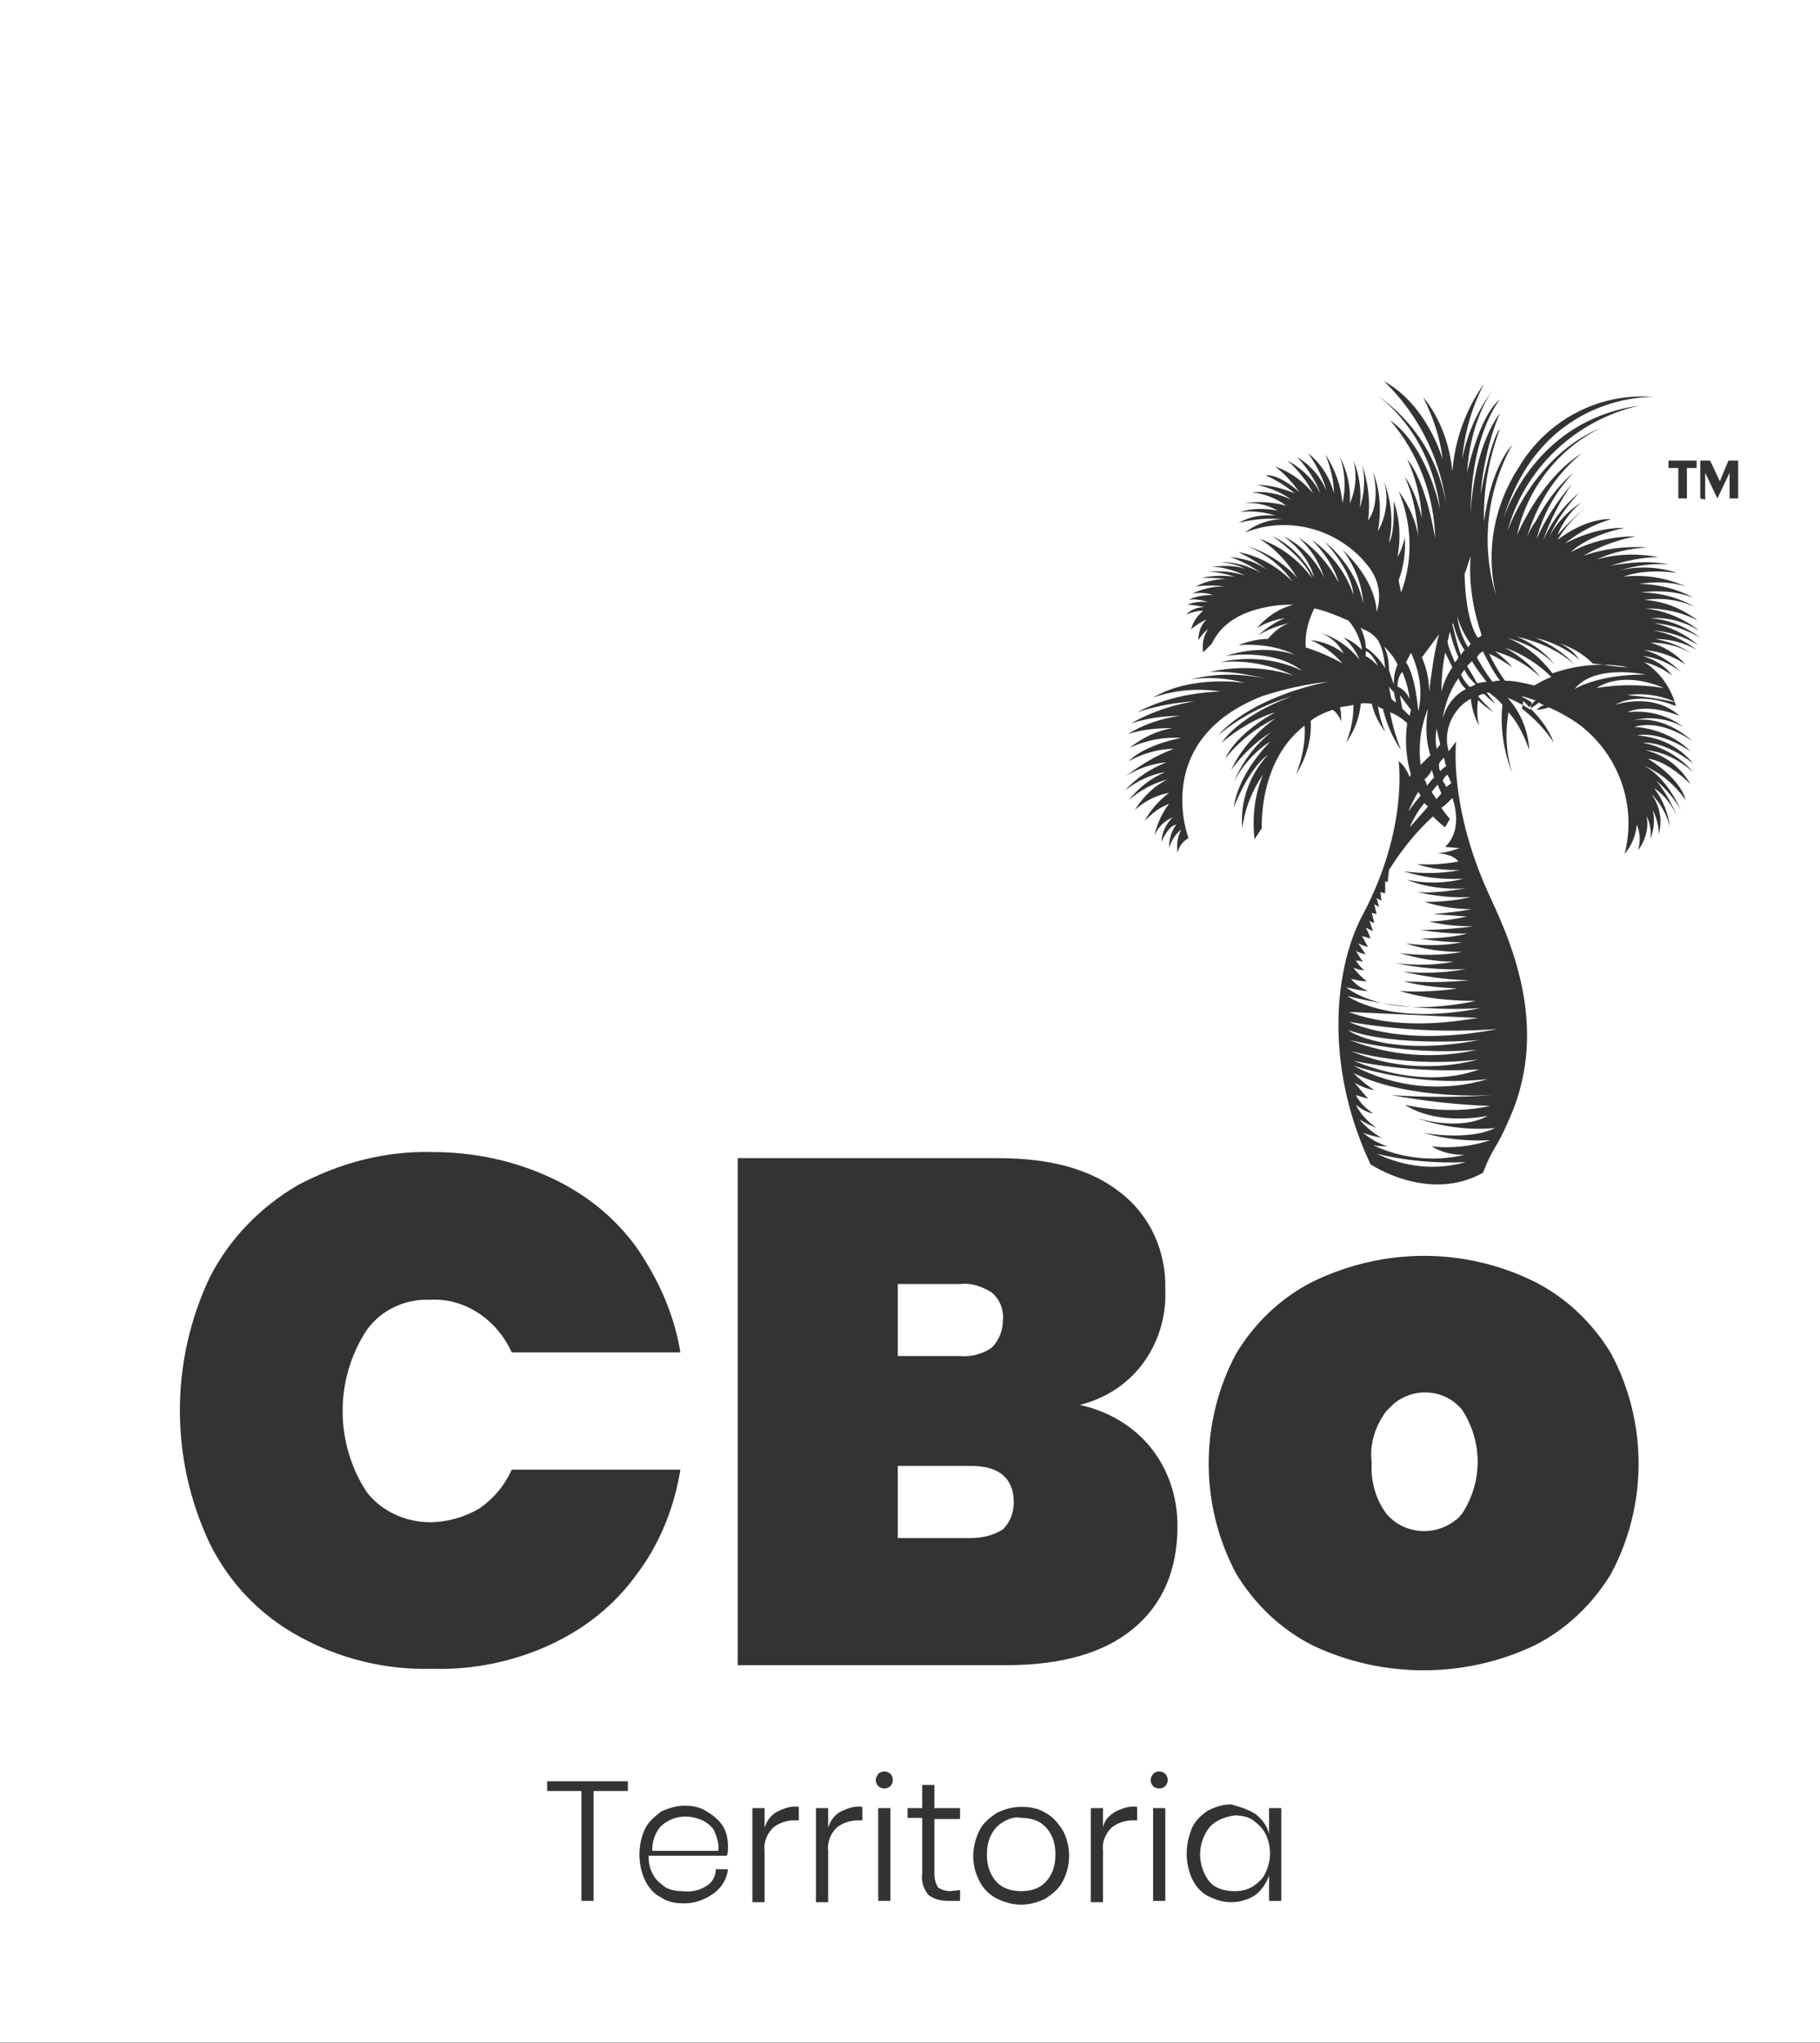 <svg version="1.2" xmlns="http://www.w3.org/2000/svg" viewBox="0 0 1552 1742" width="1552" height="1742"><rect x="0" y="0" width="1552" height="1742" fill="#333333" stroke="none"/><style>.a{fill:#fff}</style><path fill-rule="evenodd" class="a" d="m1552 0v1741.7h-1552v-1741.7zm-318.7 430.2c-6.1-37.5-27-71.1-58.8-93 9.9 7.1 45.6 36.4 53.6 97.2 0 0-10.4-53.2-42.7-76.1 24 28.2 37.5 63.6 38.5 101.1 0 0-7.2-47.9-23.9-67.7q10.9 23.4 12.5 50c-3.1-12.5-7.3-25-14.6-35.5 7.3 16.7 10.4 33.4 11.5 51.1-2.1-13.6-8.4-27.1-16.7-38.6 11.5 28.2 12.5 58.4 2.1 86.5l-2.1-10.4c4.2-11.5 6.2-24 5.2-36.5-1 5.2-3.1 11.5-6.2 16.7 3.1-16.7 2-32.3-3.2-47.9 0 0 1.1 29.1-4.1 35.4 4.1-17.7 2-35.4-4.2-52.1 4.2 14.6 2.1 29.2-5.2 42.7 3.1-17.7 2.1-34.4-4.2-51 0 0 7.3 26-4.1 41.6 2-16.6 0-32.2-5.3-47.9 3.2 12.5 2.1 26.1-2 37.5 2-13.5 0-28.1-5.2-40.6 3.1 12.5 2 25-3.2 36.5 1.1-13.6-2.1-27.1-8.3-39.6 4.2 12.5 5.2 26 2.1 39.6-1.1-14.6-6.3-29.2-14.6-41.7 4.2 10.4 7.3 21.9 7.3 33.3-3.1-13.5-11.5-26-21.9-34.3 7.3 10.4 12.5 20.8 15.6 32.2-5.2-12.5-13.5-21.8-25-29.1 8.4 9.4 15.7 19.8 19.8 31.2-6.2-12.5-16.6-21.8-28.1-28.1q14.1 12.5 21.9 28.1c-8.4-10.4-19.8-18.7-32.3-22.9 8.3 6.3 14.6 13.6 20.8 21.9 0 0-16.6-15.6-29.1-14.6q14 6.3 25 15.6c-9.4-4.1-20.9-7.3-32.3-7.3 10.4 2.1 20.8 6.3 29.1 12.5-10.4-5.2-21.8-7.3-33.3-6.2 10.4 1 20.8 5.2 29.2 11.4-11.5-3.1-24-4.1-36.5-2 10.4-1.1 19.8 1 29.2 6.2-10.4-2.1-21.9-2.1-32.3 1.1 10.4-1.1 20.8 0 30.2 3.1q-17.2-1.6-31.3 6.2 18.8-4.7 37.5-3.1c-11.4 0-22.9 4.2-32.2 11.5 38.5-15.7 83.3-2.1 107.2 31.2 7.3 10.4 9.4 24 5.2 36.5 0 0 1.1-25-29.1-53.2 10.4 13.6 16.6 29.2 17.7 45.9-4.2-20.9-16.7-39.6-33.3-53.1 0 0 22.9 22.9 25 45.8-6.3-18.8-18.8-35.4-35.5-46.9 10.5 10.4 18.8 22.9 23 36.5-8.4-15.7-19.8-29.2-34.4-38.6q15.6 14.1 21.9 34.4c-7.3-15.6-19.8-28.1-34.4-35.4 12.5 9.4 21.9 20.8 26 35.4-7.3-14.6-19.8-28.1-35.4-35.4 0 0 27.1 18.7 33.3 35.4-11.4-15.6-27-27.1-44.7-33.3 13.5 8.3 23.9 19.8 32.2 33.3-11.4-12.5-26-21.9-42.7-27.1 15.7 6.3 29.2 16.7 38.6 30.2-12.5-12.5-28.1-21.8-45.9-25 8.4 4.2 17.8 9.4 25 15.7-9.3-7.3-20.8-10.5-32.2-11.5 9.3 3.1 17.7 7.3 26 13.5q-15.6-9.3-34.4-9.3c8 0.8 15.2 2.5 21.6 6.1-4.1-1.8-12.6-3.9-28.9-2 9.4 0 19.8 3.2 28.2 7.3q-15.7-4.7-31.3-3.1c8.3 0 15.6 2.1 22.9 4.2-9.4-1.1-18.7-1.1-28.1 1 6.2 0 13.5 0 20.8 1-9.3 0-17.7 2.1-26 6.3 8.3-1 16.7-1 23.9 0-9.3 0-18.7 2.1-27 6.2 5.2-1 11.4-1 17.7 1.1-7.3 0-14.6 1-20.9 4.2 5.2-1.1 11.5 0 16.7 2-6.2-1-12.5 0-17.7 2.1 5.2 0 9.4 1.1 14.6 2.1q-9.4 0-15.6 6.3c5.2-2.1 9.3-3.2 14.5-3.2-5.2 4.2-8.3 9.4-10.4 15.7 4.2-3.2 8.4-6.3 13.6-8.4-5.2 4.2-7.3 11.5-7.3 17.7 2.1-3.1 5.2-7.3 8.3-9.3-4.2 6.2-5.2 12.5-4.2 19.7l7.3-7.2c10.4-21.9 32.3-29.2 52.1-32.3 6.3-1.1 11.5-1.1 17.7-1.1-12.5 3.1-22.9 10.4-31.2 19.8 7.3-4.2 15.6-7.3 23.9-8.3-8.3 3.1-15.6 8.3-22.9 14.6 8.3-5.2 17.7-8.4 27.1-10.5-7.3 2.1-13.5 7.3-18.8 13.6-8.3 0-16.6 2.1-25 5.2 16.7-1 33.4 1 48 8.3-18.8-6.2-39.6-5.2-59.4 1.1 0 0 39.6-7.3 65.6 12.5-21.9-10.4-46.9-12.5-69.8-7.3 21.9-2.1 42.7 2.1 62.5 11.4-22.9-7.3-47.9-8.3-71.9-3.1 16.7-1 33.4 2.1 50 6.3q-32.8-7.9-65.6 0c15.6-2.1 31.3-1.1 45.9 3.1 0 0-44.8-7.3-78.2 12.5 17.7-6.3 37.5-8.3 57.3-5.2-25 1-48.9 6.2-70.8 17.7 15.6-5.2 32.3-8.3 48.9-9.4-18.7 3.1-37.5 9.4-54.1 18.8 13.5-4.2 27.1-6.3 41.6-6.3-15.6 2.1-31.2 7.3-44.7 15.6 12.5-4.1 25-5.2 38.5-5.2-13.5 2.1-26 8.4-36.5 16.7 13.6-6.3 29.2-9.4 43.8-8.3 0 0-30.2 5.2-44.8 19.8 11.5-6.3 25-10.5 38.5-10.5-14.5 5.2-28.1 13.6-40.6 23 10.4-6.3 21.9-10.5 34.4-11.5-13.6 5.2-26.1 13.5-35.4 24q15.6-12.5 34.3-15.7c-12.5 5.2-22.9 13.6-31.2 24 9.4-8.3 20.8-14.6 33.3-17.7-11.4 5.2-20.8 14.6-28.1 26 8.3-7.3 17.7-12.5 29.2-14.6-8.4 6.3-15.7 14.6-20.9 24 6.3-6.3 12.5-11.5 20.9-14.6-6.3 8.3-10.4 17.7-12.5 27.1q4.7-10.9 15.6-15.6c-5.2 5.2-9.4 12.5-9.4 20.8 0 0 5.2-13.5 12.5-14.6-4.1 5.2-6.2 12.5-6.2 19.8 2.1-6.2 5.2-11.4 10.4-15.6-3.1 6.2-4.2 12.5-3.1 19.8q1.5-7.8 9.3-12.5c0 0-32.3-83.4 62.5-120.9 18.8-6.2 37.5-10.4 57.3-12.5 0 0-62.5 10.5-94.8 45.9 18.8-15.6 40.7-27.1 63.6-33.4 0 0-41.7 13.6-60.4 39.6 13.5-11.4 29.1-20.8 45.8-26 0 0-32.3 16.7-42.7 39.6 11.4-14.6 26-26.1 42.7-34.4-15.6 11.5-29.2 26-37.5 43.7 9.4-12.5 20.8-23.9 34.4-32.2-14.6 11.4-25 26-32.3 42.7 7.3-13.6 17.7-26.1 31.2-34.4 0 0-27.1 26-31.2 56.2 0 0 12.5-33.3 29.1-44.8-15.6 16.7-23.9 39.6-21.8 62.5 2.1-16.6 8.3-32.2 17.7-45.8-7.3 17.7-9.4 36.5-7.3 55.2l6.2-9.4c0 0-3.1-57.2 36.5-87.5 1 13.6-2.1 28.2-7.3 41.7 8.3-13.5 13.5-29.2 12.5-45.8 5.2-4.2 12.5-7.3 18.7-9.4 3.2 2.1 6.3 6.3 7.3 10.4 0-4.1 0-8.3-1-12.5 4.2-1 7.3-1 11.5-2.1 0 11.5-2.1 21.9-6.3 32.3 7.3-10.4 11.5-21.8 12.5-33.3 3.1-1 6.3 0 9.4 0 2.1 9.4 6.2 16.7 11.4 24q-4.6-11-6.2-21.9c1 1 3.1 2.1 4.2 2.1 3.1 12.5 8.3 25 15.6 35.4-4.2-10.4-7.3-20.9-9.4-32.3 5.2 2.1 10.4 5.2 14.6 9.4q-3.1 21.8 3.1 43.7l-1 2.1c-2.1-5.2-5.2-10.4-9.4-13.5 0 0 8.3 57.2-30.2 130.2-22.9 41.6-35.4 125 6.2 213.5 0 0 49 33.3 95.9 7.3 9.3-24 10.4-17.7 22.9-46.9 35.4-80.2-2.1-156.2-18.8-192.7-33.3-73.9-27-128.1-27-128.1l-6.3 8.3c-5.2-16.6 3.1-36.4 18.8-44.8 1 8.4 3.1 15.7 7.2 22.9-2-7.2-2-14.5-1-21.8 4.2 4.1 8.3 7.3 13.5 10.4 0 0-5.2-4.2-13.5-13.6 1-1 3.1-2 5.2-2 5.2 5.2 9.4 8.3 9.4 8.3 0 0-3.1-4.2-7.3-9.4h2.1c4.1 3.1 8.3 6.3 11.4 10.4-2.1 19.8 1.1 39.6 8.4 58.4-5.2-16.7-6.3-34.4-3.2-52.1 8.4 9.4 13.6 20.8 17.7 32.3-1-16.7-7.2-32.3-18.7-44.8 4.7 2 8.9 4 13 6.3l-0.5 3.1c10.4 8.3 19.8 17.7 27.1 29.1-4.2-11.4-11.4-20.7-19.7-29l0.1-0.3 7.1-5c1 1 3.1 2 4.1 2-2 1.1-4.1 2.1-6.2 4.2 3.1 0 7.3-1 10.4-2.1 9.4 4.2 18.8 9.4 27.1 15.6 33.3 26.1 47.9 68.8 37.5 109.4 6.2-7.3 9.4-15.6 10.4-25 3.1 7.3 3.1 14.6 1.1 21.9 6.2-8.3 9.3-18.8 7.2-29.2 3.2 6.3 4.2 13.6 3.2 19.8 3.1-8.3 4.1-16.6 2.1-25 3.1 6.3 5.2 13.6 5.2 20.9q4.6-18.8-6.3-34.4c7.3 7.3 13.5 17.7 15.6 28.1-1-11.5-6.2-24-13.5-33.3 9.4 6.2 15.6 14.6 19.8 25-4.2-11.5-10.4-21.9-17.7-31.3 8.3 7.3 15.6 15.6 20.8 25-12.5-27.6-28-36.2-32.2-38.1 15.1 6.3 27.2 16.6 36.4 29.8-5.2-19.8-32.3-35.4-32.3-35.4 17.7 2.1 36.4 21.8 36.4 21.8-8.3-14.5-21.8-25-38.5-29.1 14.6 1 29.2 8.3 40.6 18.7-10.4-12.5-26-21.8-42.7-25 20.8-1 42.7 17.7 42.7 17.7-11.4-14.5-29.1-22.9-47.9-23.9 20.8-4.2 45.8 13.5 45.8 13.5-12.5-12.5-30.2-19.8-47.9-20.8 24-7.3 50 12.5 50 12.5-26.9-24-50-18.3-51.9-17.8 14.5-4.1 30.1-2 43.6 5.3-13.6-10.4-31.3-14.6-47.9-12.5 18.7-8.3 44.8 3.1 44.8 3.1-22.9-20.8-55.2-9.4-55.2-9.4 22.9-12.5 52 1.1 52 1.1l-0.8-3.2 0.8 0.2q-0.5-0.3-1-0.5c0 0 0 0.1 0 0.1h0.1q0 0.1 0.1 0.2h-0.1q-0.1-0.1-0.1-0.2c-13.3-3-27.4-5-40.6-6 13.1-2 28.2-0.1 40.6 5.7-4.6-14-13.6-26.1-26-33.8 9.3 2.1 16.6 6.2 23.9 11.4-6.2-8.3-14.6-13.5-25-16.6 11.5 1 22.9 6.2 32.3 13.5q-14.1-14.1-31.2-18.7c12.5 1 25 5.2 35.4 12.5-8.4-9.4-18.8-15.7-30.2-18.8 12.5 0 25 3.1 35.4 9.4q-14.1-9.4-31.3-12.5c12.5 0 25 3.1 35.4 9.4-10.4-8.4-23.9-14.6-37.4-16.7 13.5 1 27 5.2 38.5 12.5-10.4-9.4-24-15.6-37.5-18.8q5.2 0.5 10.4 1.5 5.1 1 10.1 2.5 5 1.6 9.8 3.8 4.8 2.1 9.3 4.7c-12.5-9.3-27.1-15.6-42.7-16.6 14.5-1.1 29.1 3.1 41.6 10.4-13.5-10.4-29.1-16.7-45.8-18.8 15.6 0 31.2 3.2 44.8 10.5-13.6-10.5-29.2-16.7-45.8-17.7q23.4-3.2 43.7 6.2-21.9-12.5-46.9-12.5c15.7-2.1 30.2-1 44.8 4.2-13.5-7.3-30.2-11.5-45.8-11.5 12.5-2.1 26-2.1 39.6 2.1-16.7-7.3-34.4-10.4-53.1-8.3 14.5-5.2 30.2-5.2 45.8-3.2-15.6-5.2-33.3-6.2-50-2 14.6-4.2 28.1-6.3 42.7-5.3-15.6-3.1-32.3-2-49 1.1 12.5-4.2 27.1-7.3 40.7-7.3-17.7-3.1-35.5-3.1-53.2 2.1 13.6-6.3 28.2-9.4 43.8-10.4-18.8-1.1-37.5 1-55.2 7.3 14.6-8.4 29.1-13.6 44.8-16.7-18.8 0-38.6 4.2-55.2 13.5 14.5-14.6 45.8-20.8 45.8-20.8-17.7 0-35.4 5.2-51 13.5 11.4-9.3 25-16.6 39.5-20.8-22.9-1-45.8 17.7-45.8 17.7 6.3-10.4 14.6-19.8 24-27.1-8.4 6.3-16.7 14.6-24 22.9 4.2-10.4 11.5-20.8 20.8-28.1-11.4 7.3-21.8 17.7-28.1 30.2 6.3-14.6 15.6-27.1 26.1-38.5-13.6 11.4-24 25-31.3 41.7 6.3-17.8 14.6-34.4 25-49-12.5 14.6-22.9 30.2-30.2 46.9 5.2-20.9 16.7-40.7 31.2-56.3-13.5 11.5-23.9 26.1-32.2 41.7-3.2 4.2-5.3 8.3-7.3 13.5 8.3-28.1 23.9-53.1 46.8-71.8-35.4 21.8-55.2 69.7-55.2 69.7 8.4-39.5 35.4-73.9 71.9-91.6-58.3 23.9-80.2 88.5-80.2 88.5 14.6-54.1 58.3-94.8 112.5-107.3-79.1 11.3-108.1 74.9-115.6 95.5 33.3-107.5 128.1-102.8 128.1-102.8-46.9-4.1-91.7 19.8-115.6 60.5-20.9 32.2-28.2 71.8-18.8 109.3-13.5-42.7-8.3-89.6 13.6-129.1-19.8 22.9-24 65.6-24 65.6-1-27.1 4.2-54.2 13.5-79.2-8.3 9.4-16.6 56.3-16.6 56.3 2.1-24 7.3-47.9 16.6-69.8-23.9 33.3-24.9 85.4-24.9 85.4 0-67.7 24.9-96.9 24.9-96.9-17.7 13.6-28.1 62.5-28.1 62.5 2.7-41.2 17.7-64.7 21.9-70.4-13 17.4-22 37.7-26 59 2-23 8.3-44.8 18.7-64.6-15.6 21.9-25 47.9-27.1 75-2.1-22.9-10.4-45.9-25-63.6 8.4 16.7 14.6 34.4 16.7 53.2 0 0-12.5-45.9-50-66.7 29.2 28.1 47.9 65.6 53.1 105.2zm65.6 167.7c2.1 1.1 3.1 3.1 5.2 5.2l1.8-2.2-0.6 3.1-0.2 0.2q0.1 0 0.2 0.1l-0.2 0.9c-2.2-1.5-4.4-2.8-6.7-4.1zm7.3 1.1c-3.1-2.1-6.3-4.2-9.4-5.2 3.1 0 5.2 1 8.3 2 3.2 1.1 6.3 2.1 3.2 2.1l-2.4 3zm116.6-200h8.4v26h7.3v-26h8.3v-6.3h-24zm27.1 26l4.2 1v-22.9l10.4 21.9 10.4-21.9v21.9h7.3v-32.3h-8.3l-7.3 17.7-8.3-17.7h-8.4zm-186.4 116.8c-1 1.1-2.1 1.1-3.1 2.1 0 0-10.4-11.5-11.5-54.2l5.3-15.6c-2.1 22.9 2 45.8 9.3 67.7zm-113.5-12.6c6.2 7.3 10.4 16.6 11.4 25-4.1-4.2-9.3-8.4-15.6-10.5 6.3 5.3 10.4 11.5 13.6 18.8-8.4-10.4-19.8-18.8-33.4-22.9 8.4 3.1 15.7 9.4 19.8 17.7-7.3-6.3-17.7-10.4-28.1-11.5 10.4 4.2 19.8 11.5 27.1 19.8-9.4-5.2-20.9-10.4-31.3-13.5-1-11.5 2.1-22.9 7.3-33.4 9.4 2.1 19.8 6.3 29.2 10.5zm104.2 19.9c-1.1 1-2.1 2.1-2.1 3.1-5.2-8.3-8.4-17.7-9.4-27.1 2.1 8.4 6.2 16.7 11.5 24zm-5.3 5.2c-1 1.1-2 2.1-3.1 4.2-3.1-8.4-5.2-17.7-7.3-26.1 0.3-0.6 0.5-1 0.5-1.3 2.1 7.9 5.1 16.4 9.9 23.2zm-86.4-17.8q7.8 3.1 12.5 9.3c4.2 7.3 5.2 14.6 6.2 24-4.1-7.3-10.4-13.6-16.6-17.7 0-6.3-2.1-11.5-4.2-16.7 0-1 1 1.1 2.1 1.1zm81.2 24.1c-1 2-2 3.1-3.1 4.1-2.1-5.2-5.2-11.4-6.2-17.7 1-3.1 1-5.2 2-8.3 2.1 8.3 4.2 14.6 7.3 21.9zm-25 29.1c0-9.3-2-19.8-6.2-29.1l14.6-19.8c-4.2 15.6-6.3 32.3-8.4 48.9zm124-22.9c-9.4-10.4-20.8-17.7-33.3-22.9 13.5 3.1 27 9.4 37.5 18.7-4.2-6.2-10.5-11.4-17.8-14.5 11.5 4.1 20.9 9.3 29.2 17.7 2.8 0.2 5.6 0.6 8.4 1-14.5-0.1-28.9 2.4-42.8 7.3-10.4-13.5-22.9-24-38.5-30.2 15.6 4.2 29.2 11.5 40.6 22.9-8.3-10.4-19.8-18.7-32.3-23.9 17.7 4.1 35.4 11.4 49 23.9zm45.8 2.1c-6.8 0-14.3-1.1-21.8-2.1q10.9 0 21.8 2.1zm-196.8-2.2c-2.1 5.2-3.2 10.4-3.2 16.7 0 0-4.1-11.5-4.1-12.5 0-7.3-1.1-13.6-4.2-19.8 5.2 5.2 9.4 10.4 11.5 15.6zm131.2 10.5c-5.2 2.1-9.4 4.2-14.6 7.3-8.3-2.1-16.7-4.1-25-4.1-5.2-7.3-9.4-14.6-13.5-23 7.3 3.2 13.5 7.3 19.8 11.5-4.2-5.2-9.4-9.4-14.6-13.5 14.6 4.1 27.1 11.4 38.5 21.8-8.3-10.4-18.7-18.7-30.2-25 14.6 5.2 28.1 13.6 39.6 25zm-147.9-9.5c-3.1-3.1-6.3-6.2-10.4-8.3v-4.2c5.2 1 10.4 12.5 10.4 12.5zm104.1 12.7c-2 0-4.1 0-6.2 1-5.2-6.3-9.4-13.5-13.5-20.8 1-2.1 3.1-4.2 5.2-5.2 4.1 8.3 8.3 16.6 14.5 25zm-40.6-11.5c-4.1 6.2-7.3 12.5-9.3 20.8 0-11.4 1-21.8 3.1-33.3zm-29.1 37.6c0 0-2.1-30.2-10.4-41.7l4.2-8.3c7.2 15.6 10.4 33.3 6.2 50zm58.3-25.1c-3.1 0-5.2 1-8.3 1-2.1-4.1-5.2-9.3-8.4-14.5l4.2-4.2c4.2 7.3 9.4 13.5 12.5 17.7zm-9.4 2.1c-2.1 1-3.1 2.1-5.2 2.1-3.1-3.2-5.2-6.3-7.3-10.5 1.1-1 2.1-3.1 3.1-4.1 2.1 5.2 6.3 9.4 9.4 12.5zm-56.2 12.4c-2.1-4.2-5.2-8.4-10.4-10.5 0-4.1 1-9.3 4.1-12.5 3.1 7.3 5.2 14.6 6.3 23zm201-20.8c-41.7 0-60.4 12.5-60.4 12.5 8.4-10.9 23.5-14 36.5-14.4 13-0.4 23.9 1.9 23.9 1.9zm-153.1 12.5c-10.4 5.3-16.7 14.6-19.8 25 2.1-12.5 6.2-23.9 13.5-34.3q1.6 4.7 6.3 9.3zm168.7-1c-19.8-3.1-38.5-3.1-57.3 0 9.4-5.9 19.8-7.3 29.1-6.9 15.6 0.8 28.2 6.9 28.2 6.9zm-230.2 3.1l2.1 9.3c-2.1-1-3.1-2.1-4.1-3.1l-2.1-10.4c1 1 2.1 3.1 4.1 4.2zm14.6 15.5c0 2.1-1 3.2-1 5.2l-6.3-6.2-2.1-11.5zm16.7 38.7l-8.4 8.3c-2-16.6 0-32.3 6.3-47.9-2.1 13.6-2.1 27.1 2.1 39.6zm8.4-9.3l-3.1 4.1c-1.1-6.2-1.1-11.4 0-17.7 0 0 1 6.3 3.1 13.6zm5.1 18.7c-2.1 1.1-3.1 2.1-5.2 4.2-1-2.1-1-4.2-1-6.2 1-2.1 2.1-3.2 4.1-5.3 1.1 3.2 1.1 5.3 2.1 7.3zm-10.4 9.4c-2.1 2.1-4.2 5.2-6.2 7.3 0-2.1-1.1-4.2-2.1-5.2 3.1-3.1 5.2-5.2 6.2-8.3 1.1 2 1.1 4.1 2.1 6.2zm14.6 5.2l-4.2 3.1c-1-2-2.1-4.1-3.1-5.2 1-2 2.1-4.1 4.2-5.2 1 2.1 2.1 4.2 3.1 7.3zm-8.4 8.4c-1 2.1-3.1 3.1-4.1 5.2l-4.2-6.3c1.1-1 3.1-4.1 5.2-6.2 1.1 3.1 2.1 5.2 3.1 7.3zm-17.6 2c-6.3 7.3-10.5 13.6-10.5 13.6 2.1-5.2 5.2-11.5 8.4-16.7zm20.8 43.8l12.5 1.1c-6.3 2-12.5 4.1-18.8 4.1 7.3 1.1 13.6 2.1 17.7 7.3-12.5 2.1-23.9 3.1-35.4 2.1 11.5 4.2 24 5.2 36.5 5.2-15.7 3.1-32.3 3.1-47.9 1 16.6 5.3 33.3 7.3 51 6.3-15.6 4.2-32.3 4.2-47.9 1 15.6 6.3 33.3 8.4 50 7.3-13.6 2.1-28.1 4.2-41.7 3.2 15.6 3.1 30.2 5.2 45.8 4.1-12.5 3.1-26 4.2-39.5 4.2q20.3 6.2 40.6 6.2c-11.5 2.1-21.9 3.2-33.3 4.2 0 0 13.5 1 29.1 2.1-10.4 2.1-21.9 4.2-32.3 4.2 12.5 3.1 25 4.1 37.5 4.1-14.6 2.1-30.2 3.1-44.8 3.1 13.6 2.1 26.1 3.2 39.6 3.2-12.5 3.1-26 4.1-39.6 4.1 11.5 2.1 24 3.2 35.5 3.2-15.7 3.1-32.3 3.1-48 1 15.7 5.2 31.3 7.3 48 7.3-17.8 3.1-35.5 3.1-53.2 1 14.6 4.2 30.2 7.3 45.9 7.3-16.7 3.2-33.4 3.2-50 1.1 19.8 4.1 39.5 6.2 60.4 5.2-17.7 3.1-35.4 4.1-54.2 2.1 18.8 4.1 38.6 7.3 57.3 7.3-18.7 2-37.5 2-56.2 1 15.6 4.2 30.2 5.2 45.8 6.2-15.6 2.1-32.3 3.2-49 2.1 20.9 6.3 42.7 8.4 64.6 8.4 0 0-25.4 6.3-54.3 5.1q-12.8-1.2-25.5-3.2c-11-2.6-21.6-6.8-30.6-13.4 6.2 1 12.5 3.1 18.7 3.1-5.2-2.1-10.4-5.2-14.5-10.4 4.1 1.1 9.3 2.1 13.5 2.1-4.2-3.1-8.3-7.3-11.5-11.5 3.2 1.1 6.3 2.1 9.4 2.1-3.1-2.1-5.2-5.2-7.3-8.3 0 0 3.2 0 6.3 1-3.1-3.1-4.2-6.2-6.3-9.3 3.2 2 5.2 2 8.4 3.1l-6.3-9.4c0 0 4.2 2.1 8.3 3.1-2-3.1-3.1-6.2-5.2-9.3 0 0 4.2 1 7.3 2 0 0-2.1-6.2-4.1-9.3l6.2 3.1-3.1-9.4c1 1.1 2.1 2.1 4.2 2.1l-2.1-8.3 4.1 1-2-8.3 4.1 2.1-2.1-7.3 4.2 2-1-7.2 4.1 1v-10.4l2.1 1 1.1-10.4c10.4-16.7 22.9-32.3 37.5-45.8 3.1 3.1 6.2 6.2 10.4 9.3l4.1-7.2c0 0-3.1-3.2-7.3-9.4 3.2-2.1 6.3-5.2 9.4-8.4 0 0 10.4 26.1-6.2 41.7zm30.2 137.5c-79.2 15.6-113.6-10.4-113.6-10.4q14.8 3.7 29.6 6.1c8.5 1.9 17.1 2.9 25.5 3.2 19.6 1.9 39.2 2.2 58.5 1.1zm-44.8-171.8c-8.3 9.4-15.6 17.7-15.6 17.7 3.1-7.3 7.3-14.6 12.5-20.8zm42.8 180.2c-10.5 1.1-63.6 12.5-110.5-5.2zm16.5 9.4c-81.9 15.8-123.6-4.9-126.9-6.2 41.6 7.2 84.3 9.3 126.9 6.2zm-15.6 9.4c-77.1 14.6-111.4-7.3-111.4-8.4 41.6 14.6 111.4 8.4 111.4 8.4zm-2.1 8.3c-36.4 8.3-73.9 5.2-108.3-8.3 35.4 8.3 71.9 11.4 108.3 8.3zm1.1 8.3c-35.5 9.4-74 7.3-108.4-7.2 35.4 9.3 71.9 11.4 108.4 7.2zm1 8.4c-50.3 18.5-104.6-6.6-107.2-7.3 35.4 7.3 71.8 9.4 107.2 7.3zm7.3 8.3c-38.5 11.5-79.2 7.3-114.6-11.4 37.5 11.4 76.1 15.6 114.6 11.4zm5.1 13.6q-43.7 3.1-87.4 0 42.2 7.8 84.4 9.3c-24 5.2-49 4.2-72.9-1 29.1 18.7 70.8 9.4 70.8 9.4-24 13.5-60.4 2-60.4 2 20.8 7.3 43.7 10.5 66.6 8.4-22.9 11.4-61.4 4.1-61.4 4.1 18.7 5.3 37.5 7.3 57.3 6.3-15.6 5.2-33.4 7.3-50 5.2 8.3 5.2 17.7 7.3 28.1 7.3-26 6.2-54.2 3.1-78.1-8.3 4.1 1 8.3 1 12.5 1-7.3-2.1-14.6-6.2-20.9-11.5 5.3 2.1 10.5 3.2 15.7 4.2q-11-6.2-18.8-15.6c5.2 3.1 9.4 5.2 14.6 7.3-7.3-5.2-13.5-11.5-17.7-19.8 9.4 7.3 14.6 7.3 14.6 7.3-6.3-4.2-11.5-9.4-14.6-15.6 3.1 1 6.2 2 10.4 3.1-7.3-8.4-11.4-13.6-11.4-13.6 5.2 3.2 10.4 5.2 16.6 6.3-6.2-4.2-12.5-9.4-17.7-14.6 48.2 23.6 117.5 18.9 119.7 18.8zm-1019.6 76.7c-32.3 18.8-58.4 45.8-75 78.1-34.4 71.9-34.4 156.3 0 228.2 16.6 33.3 42.7 60.4 75 78.1 35.4 19.8 74.9 29.2 114.5 28.1 34.4 1.1 69.8-6.2 101.1-20.8 29.1-13.6 54.1-33.4 72.9-59.4 19.8-26 32.3-57.3 37.5-89.6h-143.8c-6.2 13.6-15.6 25-28.1 33.4-12.5 7.2-27.1 11.4-41.7 11.4-20.8 0-41.6-9.4-54.1-26-27.1-41.7-27.1-95.9 0-137.5 12.5-17.7 33.3-27.1 54.1-26.1 14.6-1 29.2 3.2 41.7 11.5 12.5 8.3 21.9 19.8 28.1 33.3h143.8c-5.2-32.3-18.8-62.5-37.5-89.6-18.8-26-43.8-45.8-72.9-59.3-31.3-14.6-65.7-21.9-101.1-21.9-40.6-1.1-79.1 9.4-114.5 28.1zm995.7-19.5c-26 7.3-52 4.2-76-7.2 25 6.2 51 8.3 76 7.2zm-620.8 428.9h229.2c46.9 0 83.3-10.4 108.3-31.3q37.5-31.2 37.5-87.5c0-23.9-7.3-46.8-21.9-65.6-15.6-19.8-37.5-32.3-61.4-37.5 20.8-5.2 39.6-16.7 53.1-34.4 13.5-17.7 20.8-40.6 19.8-63.5 1-32.3-12.5-63.5-38.5-83.3-25-19.8-59.4-29.2-104.2-29.2h-221.9zm490.6-327.1c-27.1 13.6-50 35.4-65.6 61.5-31.2 58.3-31.2 129.1 0 187.5 15.6 26 38.5 47.9 65.6 61.4 59.4 28.1 129.2 28.1 188.6 0 27-13.5 50-35.4 65.6-61.4 31.2-58.4 31.2-129.2 0-187.5-15.6-26.1-38.6-48-65.6-61.5-29.7-14.6-61.7-21.9-93.9-21.9-32.2 0-64.5 7.3-94.7 21.9zm-273.9 9.4c7.3 6.2 10.4 15.6 9.4 23.9 0 8.4-3.2 16.7-9.4 23-7.3 5.2-17.7 8.3-27.1 7.2h-53.1v-61.4h53.1q3.5-0.4 7-0.1c7 0.7 13.9 3.5 20.1 7.4zm401 100c17.7 27.1 17.7 61.4 0 88.5-2.1 2.1-3.1 4.2-5.2 5.2-17.7 14.6-44.8 12.5-59.4-5.2-9.3-12.5-13.5-28.1-12.5-43.7-2.1-15.7 3.2-31.3 12.5-43.8l6.3-6.2c8.9-7.3 19.8-10.4 30.3-9.5 10.6 0.9 20.7 5.8 28 14.7zm-418.7 47.8c23.9 0 36.4 10.5 36.4 31.3 0 8.3-3.1 16.7-9.3 22.9-8.4 5.2-17.7 7.3-27.1 7.3h-62.5v-61.5zm-79.2 262.6c-1 2.1-2.1 3.1-2.1 5.2 0 2.1 1.1 4.2 2.1 5.2 1.1 1.1 3.1 2.1 5.2 2.1 2.1 0 4.2-1 5.2-2.1 1.1-1 2.1-3.1 2.1-5.2 0-2.1-1-4.2-2.1-5.2-1-1-3.1-2.1-5.2-2.1-2.1 0-4.1 1.1-5.2 2.1zm234.4 0c-1.1 2.1-2.1 3.1-2.1 5.2 0 2.1 1 4.2 2.1 5.2 1 1.1 3.1 2.1 5.2 2.1 2.1 0 4.2-1 5.2-2.1 1-1 2.1-3.1 2.1-5.2 0-2.1-1.1-4.2-2.1-5.2-1-1-3.1-2.1-5.2-2.1-2.1 0-4.2 1.1-5.2 2.1zm-516.7 14.6h29.2v93.7h10.4v-93.7h29.2v-8.3h-68.8zm319.8 14.6h-12.5v8.3h12.5v46.9c-1 7.3 1.1 13.5 5.2 18.7 5.2 4.2 11.5 5.2 17.7 5.2h9.4v-9.3l-8.3 1c-3.2 0-7.3-1-10.4-3.1-2.1-3.2-3.2-7.3-3.2-11.5v-46.9h21.9v-9.3h-21.9v-19.8h-10.4zm243.8 2c-6.3 4.2-10.5 8.4-13.6 14.6-6.2 14.6-6.2 30.2 0 43.8 3.1 6.2 7.3 11.4 13.6 14.6 6.2 3.1 12.5 5.2 19.7 5.2 7.3 0 14.6-2.1 20.9-6.3 5.2-4.1 9.4-10.4 11.4-16.6v21.8h10.4v-79.1h-10.4v21.8c-2-7.3-6.2-12.5-11.4-16.6-6.3-4.2-13.6-6.3-20.9-8.4-7.2 0-13.5 2.1-19.7 5.2zm-466.7 1.1c-5.2 4.2-10.4 8.3-13.5 14.6-6.3 13.5-6.3 30.2 0 43.7 3.1 6.3 7.3 11.5 13.5 14.6 6.3 4.2 12.5 5.2 19.8 5.2 9.4 0 17.7-3.1 25-8.3 7.3-5.2 11.5-12.5 12.5-20.8h-10.4c0 6.2-3.1 11.4-8.3 14.5-5.3 3.2-11.5 5.2-20.9 4.2-4.1 0-9.4-1-13.5-3.1-4.2-3.2-8.4-6.3-10.4-10.4-3.2-5.3-4.2-10.5-4.2-16.7h66.7c1-2.1 1-5.2 1-7.3 0-6.3-1-12.5-4.2-17.7-3.1-5.2-8.3-9.4-13.5-12.5-6.3-4.2-12.5-5.2-19.8-5.2-6.2 0-13.5 2.1-19.8 5.2zm99 0c-5.2 3.1-8.4 7.3-10.5 13.5v-16.6h-10.4v80.2h10.4v-43.8c-1-7.3 2.1-14.6 7.3-19.8q7.9-6.2 18.8-6.2h3.1v-11.5q-2.3-0.4-4.7-0.2c-4.6 0.3-9.3 2.1-14 4.4zm54.1 0c-5.2 3.1-8.3 7.3-10.4 13.5v-16.6h-10.4v80.2h10.4v-43.8c-1-7.3 2.1-14.6 7.3-19.8q7.8-6.2 18.8-6.2h3.1v-11.5q-2.4-0.4-4.7-0.2c-4.7 0.3-9.4 2.1-14.1 4.4zm234.4 0c-5.2 3.1-9.4 7.3-10.4 13.5v-16.6h-10.4v80.2h10.4v-43.8c-1.1-7.3 2.1-14.6 7.3-19.8q7.8-6.2 18.7-6.2h3.1v-11.5q-2.3-0.4-4.7-0.2c-4.6 0.3-9.3 2.1-14 4.4zm-101 1c-6.3 4.2-11.5 8.4-14.6 14.6-7.3 14.6-7.3 30.2 0 43.8 3.1 6.2 8.3 11.4 14.6 14.6 6.2 3.1 13.5 5.2 20.8 5.2 7.3 0 14.6-2.1 20.8-5.2 6.3-4.2 11.5-8.4 14.6-14.6 7.3-13.6 7.3-30.2 0-43.8-4.2-6.2-8.3-11.4-14.6-14.6-6.2-4.1-13.5-5.2-20.8-5.2-7.3 0-14.6 2.1-20.8 5.2zm-101.1 75h10.4v-79.1h-10.4zm234.4 0h10.4v-79.1h-10.4zm85.4-68.7c4.2 3.1 8.3 7.3 10.4 11.4 5.2 10.5 5.2 23 0 33.4-2.1 5.2-6.2 8.3-10.4 11.4-5.2 3.2-10.4 4.2-15.6 4.2-8.4 0-16.7-2.1-21.9-8.3-10.4-13.6-10.4-32.3 0-45.9 5.2-6.2 13.5-9.3 21.9-10.4 5.2 0 11.4 1.1 15.6 4.2zm-469.8 0c4.2 2.1 8.4 5.2 10.4 9.4 2.1 5.2 4.2 11.4 3.2 16.6h-56.3c0-6.2 1.1-11.4 4.2-16.6 2.1-4.2 6.2-7.3 10.4-9.4 4.2-2.1 8.9-3.2 13.7-3.2 4.8 0 9.8 1.1 14.4 3.2zm286.5 1c4.1 2.1 8.3 6.3 10.4 10.4 3.1 5.2 4.2 11.5 4.2 17.7 0 6.3-1.1 12.5-4.2 17.8-2.1 4.1-6.3 8.3-10.4 10.4-4.2 2.1-9.4 3.1-14.6 3.1-5.2 0-10.4-1-14.6-3.1-4.2-2.1-8.3-6.3-10.4-10.4-3.1-5.3-4.2-11.5-4.2-17.8 0-6.2 1.1-12.5 4.2-17.7 2.1-4.1 6.2-8.3 10.4-10.4 5.2-3.1 10.4-4.1 14.6-3.1 5.2 0 10.4 1 14.6 3.1z"/></svg>